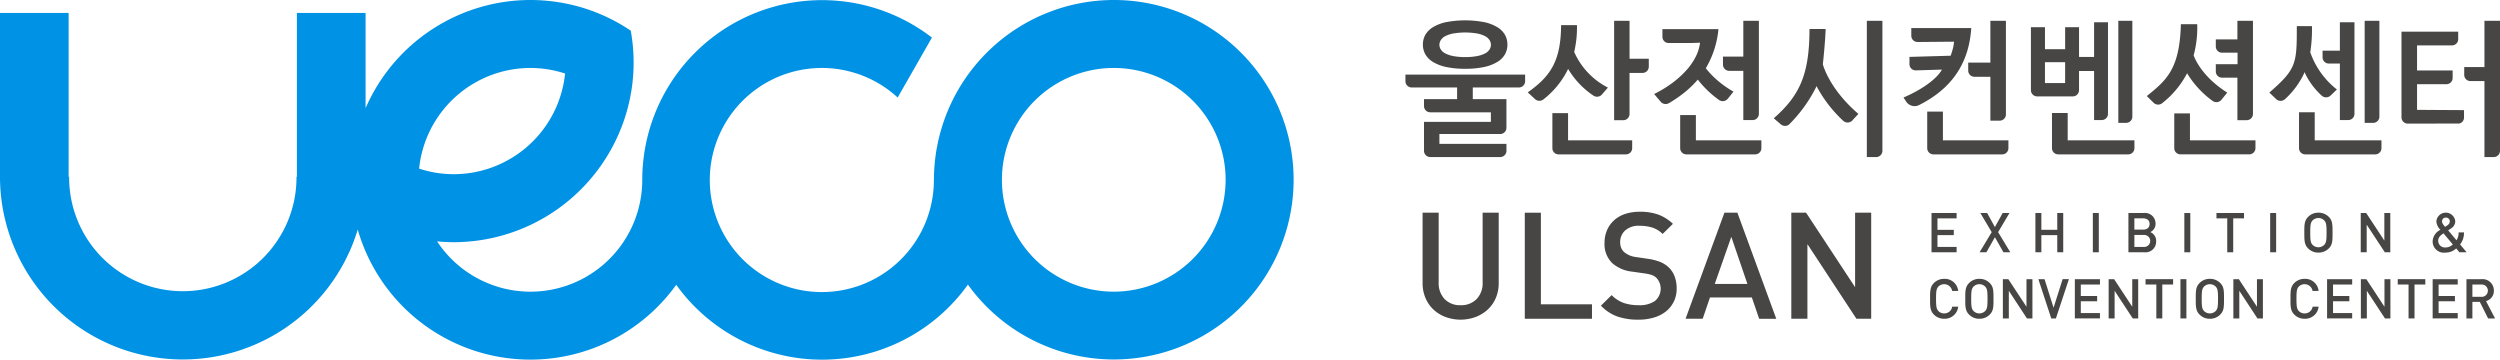 <svg xmlns="http://www.w3.org/2000/svg" xmlns:xlink="http://www.w3.org/1999/xlink" width="440" height="63.298" viewBox="0 0 440 63.298">
  <defs>
    <clipPath id="clip-path">
      <rect id="사각형_1027" data-name="사각형 1027" width="440" height="63.298" fill="none"/>
    </clipPath>
  </defs>
  <g id="logo" transform="translate(0 0)">
    <g id="그룹_1727" data-name="그룹 1727" transform="translate(0 0)" clip-path="url(#clip-path)">
      <path id="패스_1118" data-name="패스 1118" d="M240.438,11.646H219.372v1.191a1.1,1.1,0,0,0,1.112,1.073h7.98v2.053h-5.825v1.243a1.094,1.094,0,0,0,1.111,1.073h10.66v1.687H222.639v5.115a1.1,1.1,0,0,0,1.111,1.075h12.288a1.1,1.1,0,0,0,1.112-1.075V23.838h-11.8V22.1h10.685a1.094,1.094,0,0,0,1.112-1.073V15.963h-5.923V13.91h8.1a1.094,1.094,0,0,0,1.111-1.073Z" transform="translate(27.986 1.486)" fill="#474645"/>
      <path id="패스_1119" data-name="패스 1119" d="M222.517,9.138a3.768,3.768,0,0,0,1.318,1.336,7.4,7.4,0,0,0,2.307.9,15.447,15.447,0,0,0,3.392.324,15.454,15.454,0,0,0,3.392-.324,7.417,7.417,0,0,0,2.306-.9,3.768,3.768,0,0,0,1.318-1.336,3.5,3.5,0,0,0,.422-1.7,3.492,3.492,0,0,0-.422-1.7A3.771,3.771,0,0,0,235.231,4.4a7.417,7.417,0,0,0-2.306-.9,17.936,17.936,0,0,0-6.783,0,7.391,7.391,0,0,0-2.307.9,3.781,3.781,0,0,0-1.318,1.337,3.492,3.492,0,0,0-.422,1.7,3.5,3.5,0,0,0,.422,1.7m2.739-2.492a2.021,2.021,0,0,1,.8-.7,5.145,5.145,0,0,1,1.391-.46,12.725,12.725,0,0,1,4.177,0,5.15,5.15,0,0,1,1.394.46,2.032,2.032,0,0,1,.8.7,1.608,1.608,0,0,1,.251.842,1.545,1.545,0,0,1-.253.83,2.084,2.084,0,0,1-.795.689,5.154,5.154,0,0,1-1.394.459,10.722,10.722,0,0,1-2.087.174,10.755,10.755,0,0,1-2.089-.174,5.135,5.135,0,0,1-1.391-.459,2.073,2.073,0,0,1-.8-.69A1.533,1.533,0,0,1,225,7.489a1.612,1.612,0,0,1,.251-.842" transform="translate(28.334 0.406)" fill="#474645"/>
      <path id="패스_1120" data-name="패스 1120" d="M254.659,9.919V3.247h-2.714V20.738h1.6a1.093,1.093,0,0,0,1.111-1.072V12.418h2.278a1.093,1.093,0,0,0,1.111-1.072V9.919Z" transform="translate(32.142 0.415)" fill="#474645"/>
      <path id="패스_1121" data-name="패스 1121" d="M245.067,22.445V17.656h-2.761v6.189a1.092,1.092,0,0,0,1.11,1.072H255.24a1.094,1.094,0,0,0,1.112-1.072v-1.4Z" transform="translate(30.912 2.253)" fill="#474645"/>
      <path id="패스_1122" data-name="패스 1122" d="M270.045,12.052h2.47v8.661h1.629a1.094,1.094,0,0,0,1.111-1.073V3.247h-2.74V9.552h-3.581v1.426a1.094,1.094,0,0,0,1.111,1.073" transform="translate(34.309 0.415)" fill="#474645"/>
      <path id="패스_1123" data-name="패스 1123" d="M265.018,22.406V17.959h-2.763v5.848a1.093,1.093,0,0,0,1.111,1.072h12.068a1.094,1.094,0,0,0,1.112-1.072v-1.4Z" transform="translate(33.457 2.291)" fill="#474645"/>
      <path id="패스_1124" data-name="패스 1124" d="M260.788,17.58a24.024,24.024,0,0,0,2.291-1.531,18.274,18.274,0,0,0,2.685-2.492l.114-.13.1.134a17.764,17.764,0,0,0,3.638,3.459,1.142,1.142,0,0,0,1.531-.213l1.014-1.263a16.427,16.427,0,0,1-2.436-1.651,15.565,15.565,0,0,1-2.385-2.389l-.059-.072.047-.079a16.575,16.575,0,0,0,1.438-3.206,16.821,16.821,0,0,0,.742-3.6h-9.861V5.919a1.094,1.094,0,0,0,1.112,1.073h3.34c.66,0,1.334-.018,2-.053l.169-.008-.02.162a7.493,7.493,0,0,1-.744,2.318,10.884,10.884,0,0,1-1.629,2.359,16.736,16.736,0,0,1-2.494,2.256,20.7,20.7,0,0,1-3.192,1.938l1.161,1.371a1.133,1.133,0,0,0,1.43.242" transform="translate(32.939 0.58)" fill="#474645"/>
      <path id="패스_1125" data-name="패스 1125" d="M294.129,3.247H291.39V27.228h1.628a1.1,1.1,0,0,0,1.111-1.075Z" transform="translate(37.174 0.415)" fill="#474645"/>
      <path id="패스_1126" data-name="패스 1126" d="M299.853,17.932c5.769-2.907,8.774-7.339,9.184-13.549H298.483V5.758a1.1,1.1,0,0,0,1.112,1.073l6.252-.053H306l-.014.151a6.546,6.546,0,0,1-.2,1.121c-.1.368-.214.742-.345,1.11l-.03.089-.1,0-7.15.205v1.3a1.093,1.093,0,0,0,1.11,1.073l4.35-.131.259-.008-.134.215c-.978,1.574-3.511,3.367-6.635,4.7l.477.728a1.767,1.767,0,0,0,2.259.6" transform="translate(37.905 0.56)" fill="#474645"/>
      <path id="패스_1127" data-name="패스 1127" d="M308.323,13.1h2.789v7.718h1.627a1.093,1.093,0,0,0,1.111-1.073V3.247h-2.738V10.6h-3.9v1.426a1.094,1.094,0,0,0,1.111,1.073" transform="translate(39.193 0.415)" fill="#474645"/>
      <path id="패스_1128" data-name="패스 1128" d="M303.578,22.474v-5.05h-2.763v6.451a1.092,1.092,0,0,0,1.111,1.072h12.068a1.093,1.093,0,0,0,1.111-1.072v-1.4Z" transform="translate(38.376 2.223)" fill="#474645"/>
      <path id="패스_1129" data-name="패스 1129" d="M333.111,20.136V3.246h-2.469V21.209H332a1.093,1.093,0,0,0,1.111-1.073" transform="translate(42.182 0.414)" fill="#474645"/>
      <path id="패스_1130" data-name="패스 1130" d="M323.052,22.448V17.633h-2.764v6.215a1.093,1.093,0,0,0,1.111,1.072h12.288a1.093,1.093,0,0,0,1.112-1.072v-1.4Z" transform="translate(40.861 2.25)" fill="#474645"/>
      <path id="패스_1131" data-name="패스 1131" d="M325.469,15.45v-3.4h2.648v8.635h1.335a1.094,1.094,0,0,0,1.111-1.075V3.479h-2.446v6.1h-2.648V4.343h-2.446V8.215h-3.55V4.343H317V15.45a1.094,1.094,0,0,0,1.111,1.072h6.243a1.094,1.094,0,0,0,1.112-1.072m-2.446-1.271h-3.548V10.5h3.548Z" transform="translate(40.442 0.444)" fill="#474645"/>
      <path id="패스_1132" data-name="패스 1132" d="M345.858,10.886v1.294a1.094,1.094,0,0,0,1.11,1.075h2.691v7.483h1.627a1.1,1.1,0,0,0,1.112-1.073V3.246h-2.739V6.517h-3.8V7.786a1.093,1.093,0,0,0,1.11,1.073h2.716v2.027Z" transform="translate(44.123 0.414)" fill="#474645"/>
      <path id="패스_1133" data-name="패스 1133" d="M342.135,22.439V17.7h-2.761v6.136a1.092,1.092,0,0,0,1.11,1.072h12.07a1.093,1.093,0,0,0,1.111-1.072v-1.4Z" transform="translate(43.296 2.259)" fill="#474645"/>
      <path id="패스_1134" data-name="패스 1134" d="M363.633,10.74h1.936v9.943h1.458a1.093,1.093,0,0,0,1.11-1.073V3.478h-2.568v5h-3.046V9.666a1.093,1.093,0,0,0,1.11,1.073" transform="translate(46.249 0.444)" fill="#474645"/>
      <path id="패스_1135" data-name="패스 1135" d="M371.685,20.136V3.246h-2.592V21.209h1.482a1.093,1.093,0,0,0,1.111-1.073" transform="translate(47.087 0.414)" fill="#474645"/>
      <path id="패스_1136" data-name="패스 1136" d="M361.611,22.462V17.518h-2.763v6.345a1.093,1.093,0,0,0,1.111,1.072h12.288a1.092,1.092,0,0,0,1.111-1.072v-1.4Z" transform="translate(45.78 2.235)" fill="#474645"/>
      <path id="패스_1137" data-name="패스 1137" d="M377.581,18.7V14.191h5.152a1.1,1.1,0,0,0,1.112-1.073V11.77h-6.264V7.361h6.13a1.094,1.094,0,0,0,1.112-1.072V4.94h-9.981V20.051a1.1,1.1,0,0,0,1.112,1.073l9.069-.014a1.077,1.077,0,0,0,.825-1.038V18.753l-8.125-.05Z" transform="translate(47.82 0.631)" fill="#474645"/>
      <path id="패스_1138" data-name="패스 1138" d="M388.192,11.384h-3.559v1.4a1.094,1.094,0,0,0,1.111,1.073h2.448V27.227h1.627a1.1,1.1,0,0,0,1.112-1.073V3.246h-2.739Z" transform="translate(49.07 0.414)" fill="#474645"/>
      <path id="패스_1139" data-name="패스 1139" d="M245.449,11.862l.113-.233.138.221a14.718,14.718,0,0,0,4.329,4.483,1.137,1.137,0,0,0,.63.189,1.122,1.122,0,0,0,.851-.383l1.062-1.223a12.867,12.867,0,0,1-5.922-6.24l-.012-.038.009-.039a18.52,18.52,0,0,0,.474-4.678H244.33c-.028,6.47-2,9.1-5.867,11.835l1.282,1.188a1.142,1.142,0,0,0,1.408.1,15.128,15.128,0,0,0,4.3-5.185" transform="translate(30.422 0.5)" fill="#474645"/>
      <path id="패스_1140" data-name="패스 1140" d="M285.506,10.748l-.006-.024,0-.024c.1-.768.465-4.532.486-6.178h-2.836c-.017,7.746-1.558,11.6-6.29,15.718l1.244,1.068a1.139,1.139,0,0,0,.743.273,1.107,1.107,0,0,0,.758-.293,25.19,25.19,0,0,0,4.664-6.443l.13-.265.129.265a23.179,23.179,0,0,0,4.543,5.827,1.137,1.137,0,0,0,1.616-.046l1.067-1.159c-5.185-4.452-6.24-8.678-6.25-8.72" transform="translate(35.321 0.577)" fill="#474645"/>
      <path id="패스_1141" data-name="패스 1141" d="M342.062,12.638l.116-.236.135.226a16.65,16.65,0,0,0,4.357,4.65,1.135,1.135,0,0,0,.671.216,1.116,1.116,0,0,0,.873-.409l1.032-1.267c-4.782-3.022-5.889-6.5-5.9-6.537l-.01-.036.009-.036a18.359,18.359,0,0,0,.615-5.428h-2.873c-.218,7.9-2.517,9.84-6,12.641l1.2,1.182a1.121,1.121,0,0,0,.795.322,1.135,1.135,0,0,0,.693-.236,16.2,16.2,0,0,0,4.285-5.053" transform="translate(42.749 0.483)" fill="#474645"/>
      <path id="패스_1142" data-name="패스 1142" d="M360.419,12.172l.13.3a12.557,12.557,0,0,0,2.884,3.837,1.114,1.114,0,0,0,.771.3,1.131,1.131,0,0,0,.786-.312l1.112-1.069a14.32,14.32,0,0,1-4.674-6.515l-.01-.034.008-.033a26.664,26.664,0,0,0,.29-4.57h-2.667c0,6.6-.033,7.523-4.834,11.694l1.2,1.149a1.12,1.12,0,0,0,.781.311,1.153,1.153,0,0,0,.755-.282,14.4,14.4,0,0,0,3.341-4.481Z" transform="translate(45.189 0.521)" fill="#474645"/>
      <path id="패스_1143" data-name="패스 1143" d="M301.486,40.159V33.248H305.9v.943h-3.368v2.018h2.874v.931h-2.874v2.077H305.9v.942Z" transform="translate(38.462 4.242)" fill="#474645"/>
      <path id="패스_1144" data-name="패스 1144" d="M313.187,40.159l-1.5-2.65-1.5,2.65h-1.2l2.136-3.543-2-3.368h1.2l1.36,2.475,1.368-2.475h1.2l-2,3.368,2.145,3.543Z" transform="translate(39.418 4.242)" fill="#474645"/>
      <path id="패스_1145" data-name="패스 1145" d="M321.549,40.159V37.14h-2.8v3.019H317.7V33.248h1.049V36.2h2.8V33.248h1.05v6.911Z" transform="translate(40.53 4.242)" fill="#474645"/>
      <rect id="사각형_1023" data-name="사각형 1023" width="1.049" height="6.911" transform="translate(368.34 37.49)" fill="#474645"/>
      <path id="패스_1146" data-name="패스 1146" d="M335.013,40.159h-2.794V33.248h2.687a1.857,1.857,0,0,1,2.088,1.892,1.567,1.567,0,0,1-.932,1.466,1.644,1.644,0,0,1,1.037,1.6,1.872,1.872,0,0,1-2.086,1.951m-.194-5.969h-1.553v1.98h1.553c.671,0,1.126-.35,1.126-.99s-.456-.99-1.126-.99m.1,2.922h-1.65v2.106h1.65a1.056,1.056,0,1,0,0-2.106" transform="translate(42.383 4.242)" fill="#474645"/>
      <rect id="사각형_1024" data-name="사각형 1024" width="1.049" height="6.911" transform="translate(384.444 37.49)" fill="#474645"/>
      <path id="패스_1147" data-name="패스 1147" d="M348.91,34.19v5.968h-1.049V34.19h-1.9v-.942h4.851v.942Z" transform="translate(44.136 4.242)" fill="#474645"/>
      <rect id="사각형_1025" data-name="사각형 1025" width="1.049" height="6.911" transform="translate(399.551 37.49)" fill="#474645"/>
      <path id="패스_1148" data-name="패스 1148" d="M363.984,39.485a2.5,2.5,0,0,1-1.824.739,2.47,2.47,0,0,1-1.815-.739c-.68-.679-.67-1.446-.67-2.775s-.01-2.1.67-2.776a2.469,2.469,0,0,1,1.815-.737,2.5,2.5,0,0,1,1.824.737c.679.679.66,1.446.66,2.776s.019,2.1-.66,2.775m-.8-4.921a1.452,1.452,0,0,0-2.058,0c-.339.369-.408.758-.408,2.146s.069,1.776.408,2.145a1.452,1.452,0,0,0,2.058,0c.339-.369.407-.758.407-2.145s-.068-1.777-.407-2.146" transform="translate(45.885 4.235)" fill="#474645"/>
      <path id="패스_1149" data-name="패스 1149" d="M372.721,40.159,369.529,35.3v4.862H368.48V33.248h.961l3.194,4.853V33.248h1.048v6.911Z" transform="translate(47.009 4.242)" fill="#474645"/>
      <path id="패스_1150" data-name="패스 1150" d="M384.413,40.165l-.562-.679a2.706,2.706,0,0,1-1.915.737,1.974,1.974,0,0,1-2.23-2.058,2.379,2.379,0,0,1,1.368-1.951,2.329,2.329,0,0,1-.718-1.485,1.67,1.67,0,0,1,3.33.009,1.459,1.459,0,0,1-.737,1.223s-.341.233-.505.35L383.9,38.05a2.3,2.3,0,0,0,.371-1.388h.949a3.282,3.282,0,0,1-.688,2.125l1.155,1.378Zm-2.8-3.33c-.5.35-.931.67-.931,1.311a1.173,1.173,0,0,0,1.25,1.174,1.831,1.831,0,0,0,1.322-.533Zm.427-2.775a.642.642,0,0,0-.68.679c0,.282.185.543.534.952.107-.068.329-.223.329-.223a.912.912,0,0,0,.505-.718.668.668,0,0,0-.689-.689" transform="translate(48.441 4.235)" fill="#474645"/>
      <path id="패스_1151" data-name="패스 1151" d="M303.747,50.55a2.5,2.5,0,0,1-1.815-.739c-.68-.679-.67-1.446-.67-2.775s-.01-2.1.67-2.776a2.5,2.5,0,0,1,1.815-.737,2.378,2.378,0,0,1,2.465,2.125h-1.068a1.427,1.427,0,0,0-2.416-.767c-.339.369-.417.767-.417,2.155s.078,1.786.417,2.154a1.377,1.377,0,0,0,1.019.417,1.4,1.4,0,0,0,1.407-1.183h1.058a2.387,2.387,0,0,1-2.465,2.125" transform="translate(38.433 5.553)" fill="#474645"/>
      <path id="패스_1152" data-name="패스 1152" d="M311.062,49.811a2.494,2.494,0,0,1-1.824.739,2.466,2.466,0,0,1-1.815-.739c-.679-.679-.67-1.446-.67-2.775s-.009-2.1.67-2.776a2.469,2.469,0,0,1,1.815-.737,2.5,2.5,0,0,1,1.824.737c.679.679.66,1.446.66,2.776s.019,2.1-.66,2.775m-.8-4.921a1.454,1.454,0,0,0-2.057,0c-.339.37-.408.758-.408,2.146s.069,1.776.408,2.145a1.451,1.451,0,0,0,2.057,0c.341-.369.408-.757.408-2.145s-.068-1.776-.408-2.146" transform="translate(39.134 5.553)" fill="#474645"/>
      <path id="패스_1153" data-name="패스 1153" d="M316.862,50.485l-3.192-4.862v4.862h-1.049v-6.91h.961l3.194,4.852V43.575h1.048v6.91Z" transform="translate(39.883 5.559)" fill="#474645"/>
      <path id="패스_1154" data-name="패스 1154" d="M321.249,50.485h-.816l-2.271-6.91h1.088L320.84,48.6l1.592-5.028h1.106Z" transform="translate(40.589 5.559)" fill="#474645"/>
      <path id="패스_1155" data-name="패스 1155" d="M323.858,50.485v-6.91h4.417v.94h-3.368v2.019h2.874v.931h-2.874v2.077h3.368v.942Z" transform="translate(41.316 5.559)" fill="#474645"/>
      <path id="패스_1156" data-name="패스 1156" d="M333.375,50.485l-3.192-4.862v4.862h-1.05v-6.91h.962l3.193,4.852V43.575h1.048v6.91Z" transform="translate(41.989 5.559)" fill="#474645"/>
      <path id="패스_1157" data-name="패스 1157" d="M337.841,44.516v5.969h-1.049V44.516h-1.9v-.942h4.852v.942Z" transform="translate(42.724 5.559)" fill="#474645"/>
      <rect id="사각형_1026" data-name="사각형 1026" width="1.049" height="6.91" transform="translate(383.757 49.134)" fill="#474645"/>
      <path id="패스_1158" data-name="패스 1158" d="M347.04,49.811a2.5,2.5,0,0,1-1.826.739,2.465,2.465,0,0,1-1.814-.739c-.679-.679-.67-1.446-.67-2.775s-.009-2.1.67-2.776a2.469,2.469,0,0,1,1.814-.737,2.5,2.5,0,0,1,1.826.737c.679.679.66,1.446.66,2.776s.019,2.1-.66,2.775m-.8-4.921a1.454,1.454,0,0,0-2.057,0c-.339.37-.407.758-.407,2.146s.068,1.776.407,2.145a1.451,1.451,0,0,0,2.057,0c.341-.369.408-.757.408-2.145s-.068-1.776-.408-2.146" transform="translate(43.724 5.553)" fill="#474645"/>
      <path id="패스_1159" data-name="패스 1159" d="M352.839,50.485l-3.192-4.862v4.862H348.6v-6.91h.961l3.193,4.852V43.575H353.8v6.91Z" transform="translate(44.472 5.559)" fill="#474645"/>
      <path id="패스_1160" data-name="패스 1160" d="M360,50.55a2.5,2.5,0,0,1-1.815-.739c-.679-.679-.67-1.446-.67-2.775s-.009-2.1.67-2.776A2.506,2.506,0,0,1,360,43.523a2.377,2.377,0,0,1,2.465,2.125H361.4a1.427,1.427,0,0,0-2.415-.767c-.342.369-.418.767-.418,2.155s.077,1.786.418,2.154a1.373,1.373,0,0,0,1.018.417,1.394,1.394,0,0,0,1.407-1.183h1.058A2.386,2.386,0,0,1,360,50.55" transform="translate(45.61 5.553)" fill="#474645"/>
      <path id="패스_1161" data-name="패스 1161" d="M363.227,50.485v-6.91h4.417v.94h-3.368v2.019h2.873v.931h-2.873v2.077h3.368v.942Z" transform="translate(46.339 5.559)" fill="#474645"/>
      <path id="패스_1162" data-name="패스 1162" d="M372.743,50.485l-3.192-4.862v4.862H368.5v-6.91h.962l3.193,4.852V43.575H373.7v6.91Z" transform="translate(47.012 5.559)" fill="#474645"/>
      <path id="패스_1163" data-name="패스 1163" d="M377.208,44.516v5.969h-1.049V44.516h-1.9v-.942h4.852v.942Z" transform="translate(47.746 5.559)" fill="#474645"/>
      <path id="패스_1164" data-name="패스 1164" d="M379.706,50.485v-6.91h4.416v.94h-3.368v2.019h2.873v.931h-2.873v2.077h3.368v.942Z" transform="translate(48.441 5.559)" fill="#474645"/>
      <path id="패스_1165" data-name="패스 1165" d="M388.793,50.486l-1.456-2.911h-1.31v2.911H384.98V43.575h2.679a1.977,1.977,0,0,1,2.145,2.019,1.814,1.814,0,0,1-1.378,1.833l1.591,3.058Zm-1.213-5.969h-1.553v2.165h1.553a1.086,1.086,0,1,0,0-2.165" transform="translate(49.114 5.559)" fill="#474645"/>
      <path id="패스_1166" data-name="패스 1166" d="M234.934,48.21a5.907,5.907,0,0,1-1.416,2.032,6.553,6.553,0,0,1-2.136,1.311,7.664,7.664,0,0,1-5.3,0,6.391,6.391,0,0,1-2.123-1.311,5.969,5.969,0,0,1-1.4-2.032,6.625,6.625,0,0,1-.511-2.635V33.2h2.832V45.442a4.061,4.061,0,0,0,1.049,2.963,3.74,3.74,0,0,0,2.805,1.076,3.783,3.783,0,0,0,2.819-1.076,4.03,4.03,0,0,0,1.062-2.963V33.2h2.832V45.574a6.605,6.605,0,0,1-.512,2.635" transform="translate(28.327 4.235)" fill="#474645"/>
      <path id="패스_1167" data-name="패스 1167" d="M238,51.868V33.2h2.832V49.324h8.994v2.544Z" transform="translate(30.363 4.235)" fill="#474645"/>
      <path id="패스_1168" data-name="패스 1168" d="M262.706,48.87a4.983,4.983,0,0,1-1.389,1.731,6.276,6.276,0,0,1-2.124,1.075,9.446,9.446,0,0,1-2.7.368,11.185,11.185,0,0,1-3.7-.551,7.586,7.586,0,0,1-2.91-1.913l1.888-1.862a5.557,5.557,0,0,0,2.176,1.4,8.267,8.267,0,0,0,2.6.38,4.707,4.707,0,0,0,2.845-.748,2.81,2.81,0,0,0,.275-4.051,2.4,2.4,0,0,0-.787-.5,6.8,6.8,0,0,0-1.258-.288l-2.2-.316a6.293,6.293,0,0,1-3.542-1.5,4.658,4.658,0,0,1-1.363-3.565,5.564,5.564,0,0,1,.433-2.216,5.039,5.039,0,0,1,1.232-1.744,5.446,5.446,0,0,1,1.954-1.128,8.122,8.122,0,0,1,2.623-.392,9.39,9.39,0,0,1,3.225.5,7.567,7.567,0,0,1,2.57,1.625l-1.809,1.783a4.587,4.587,0,0,0-1.875-1.14,7.594,7.594,0,0,0-2.191-.3,3.556,3.556,0,0,0-2.53.825,2.739,2.739,0,0,0-.878,2.085,2.61,2.61,0,0,0,.17.957,2.088,2.088,0,0,0,.539.774,3.985,3.985,0,0,0,2.1.865l2.124.315a9.547,9.547,0,0,1,2.1.538,5.092,5.092,0,0,1,1.39.852,4.3,4.3,0,0,1,1.14,1.652,5.919,5.919,0,0,1,.38,2.176,5.212,5.212,0,0,1-.5,2.308" transform="translate(31.879 4.218)" fill="#474645"/>
      <path id="패스_1169" data-name="패스 1169" d="M276.046,51.868l-1.285-3.75h-7.368l-1.285,3.75h-3.016L269.935,33.2h2.281l6.844,18.672Zm-4.9-14.423-2.91,8.287h5.743Z" transform="translate(33.564 4.235)" fill="#474645"/>
      <path id="패스_1170" data-name="패스 1170" d="M291.063,51.868l-8.627-13.137V51.868H279.6V33.2h2.6l8.627,13.113V33.2h2.832V51.868Z" transform="translate(35.67 4.235)" fill="#474645"/>
      <path id="패스_1171" data-name="패스 1171" d="M196.031,0a31.692,31.692,0,0,0-31.657,31.649h-.008a19.721,19.721,0,1,1-6.376-14.486l6.028-10.546a31.645,31.645,0,0,0-50.979,25.032A19.678,19.678,0,0,1,76.929,42.483c.973.094,1.945.144,2.934.144A31.713,31.713,0,0,0,109.883,21a31.381,31.381,0,0,0,1.131-15.6A31.418,31.418,0,0,0,96.282.141Q94.838,0,93.355,0A31.667,31.667,0,0,0,64.343,19.035V2.272H52.253V31.1h-.07a20.008,20.008,0,1,1-40.015,0h-.09V2.272H0V31.1A32.168,32.168,0,0,0,62.962,40.4a31.609,31.609,0,0,0,56.054,9.725A31.615,31.615,0,0,0,144.681,63.3h.008a31.579,31.579,0,0,0,25.665-13.21A31.633,31.633,0,1,0,196.031,0M93.355,11.962a19.558,19.558,0,0,1,6.1.981A19.722,19.722,0,0,1,79.863,30.658a19.414,19.414,0,0,1-6.1-.982A19.713,19.713,0,0,1,93.355,11.962M196.031,51.334A19.686,19.686,0,1,1,215.71,31.649a19.709,19.709,0,0,1-19.678,19.685" transform="translate(0 0)" fill="#0092e5"/>
    </g>
  </g>
</svg>
